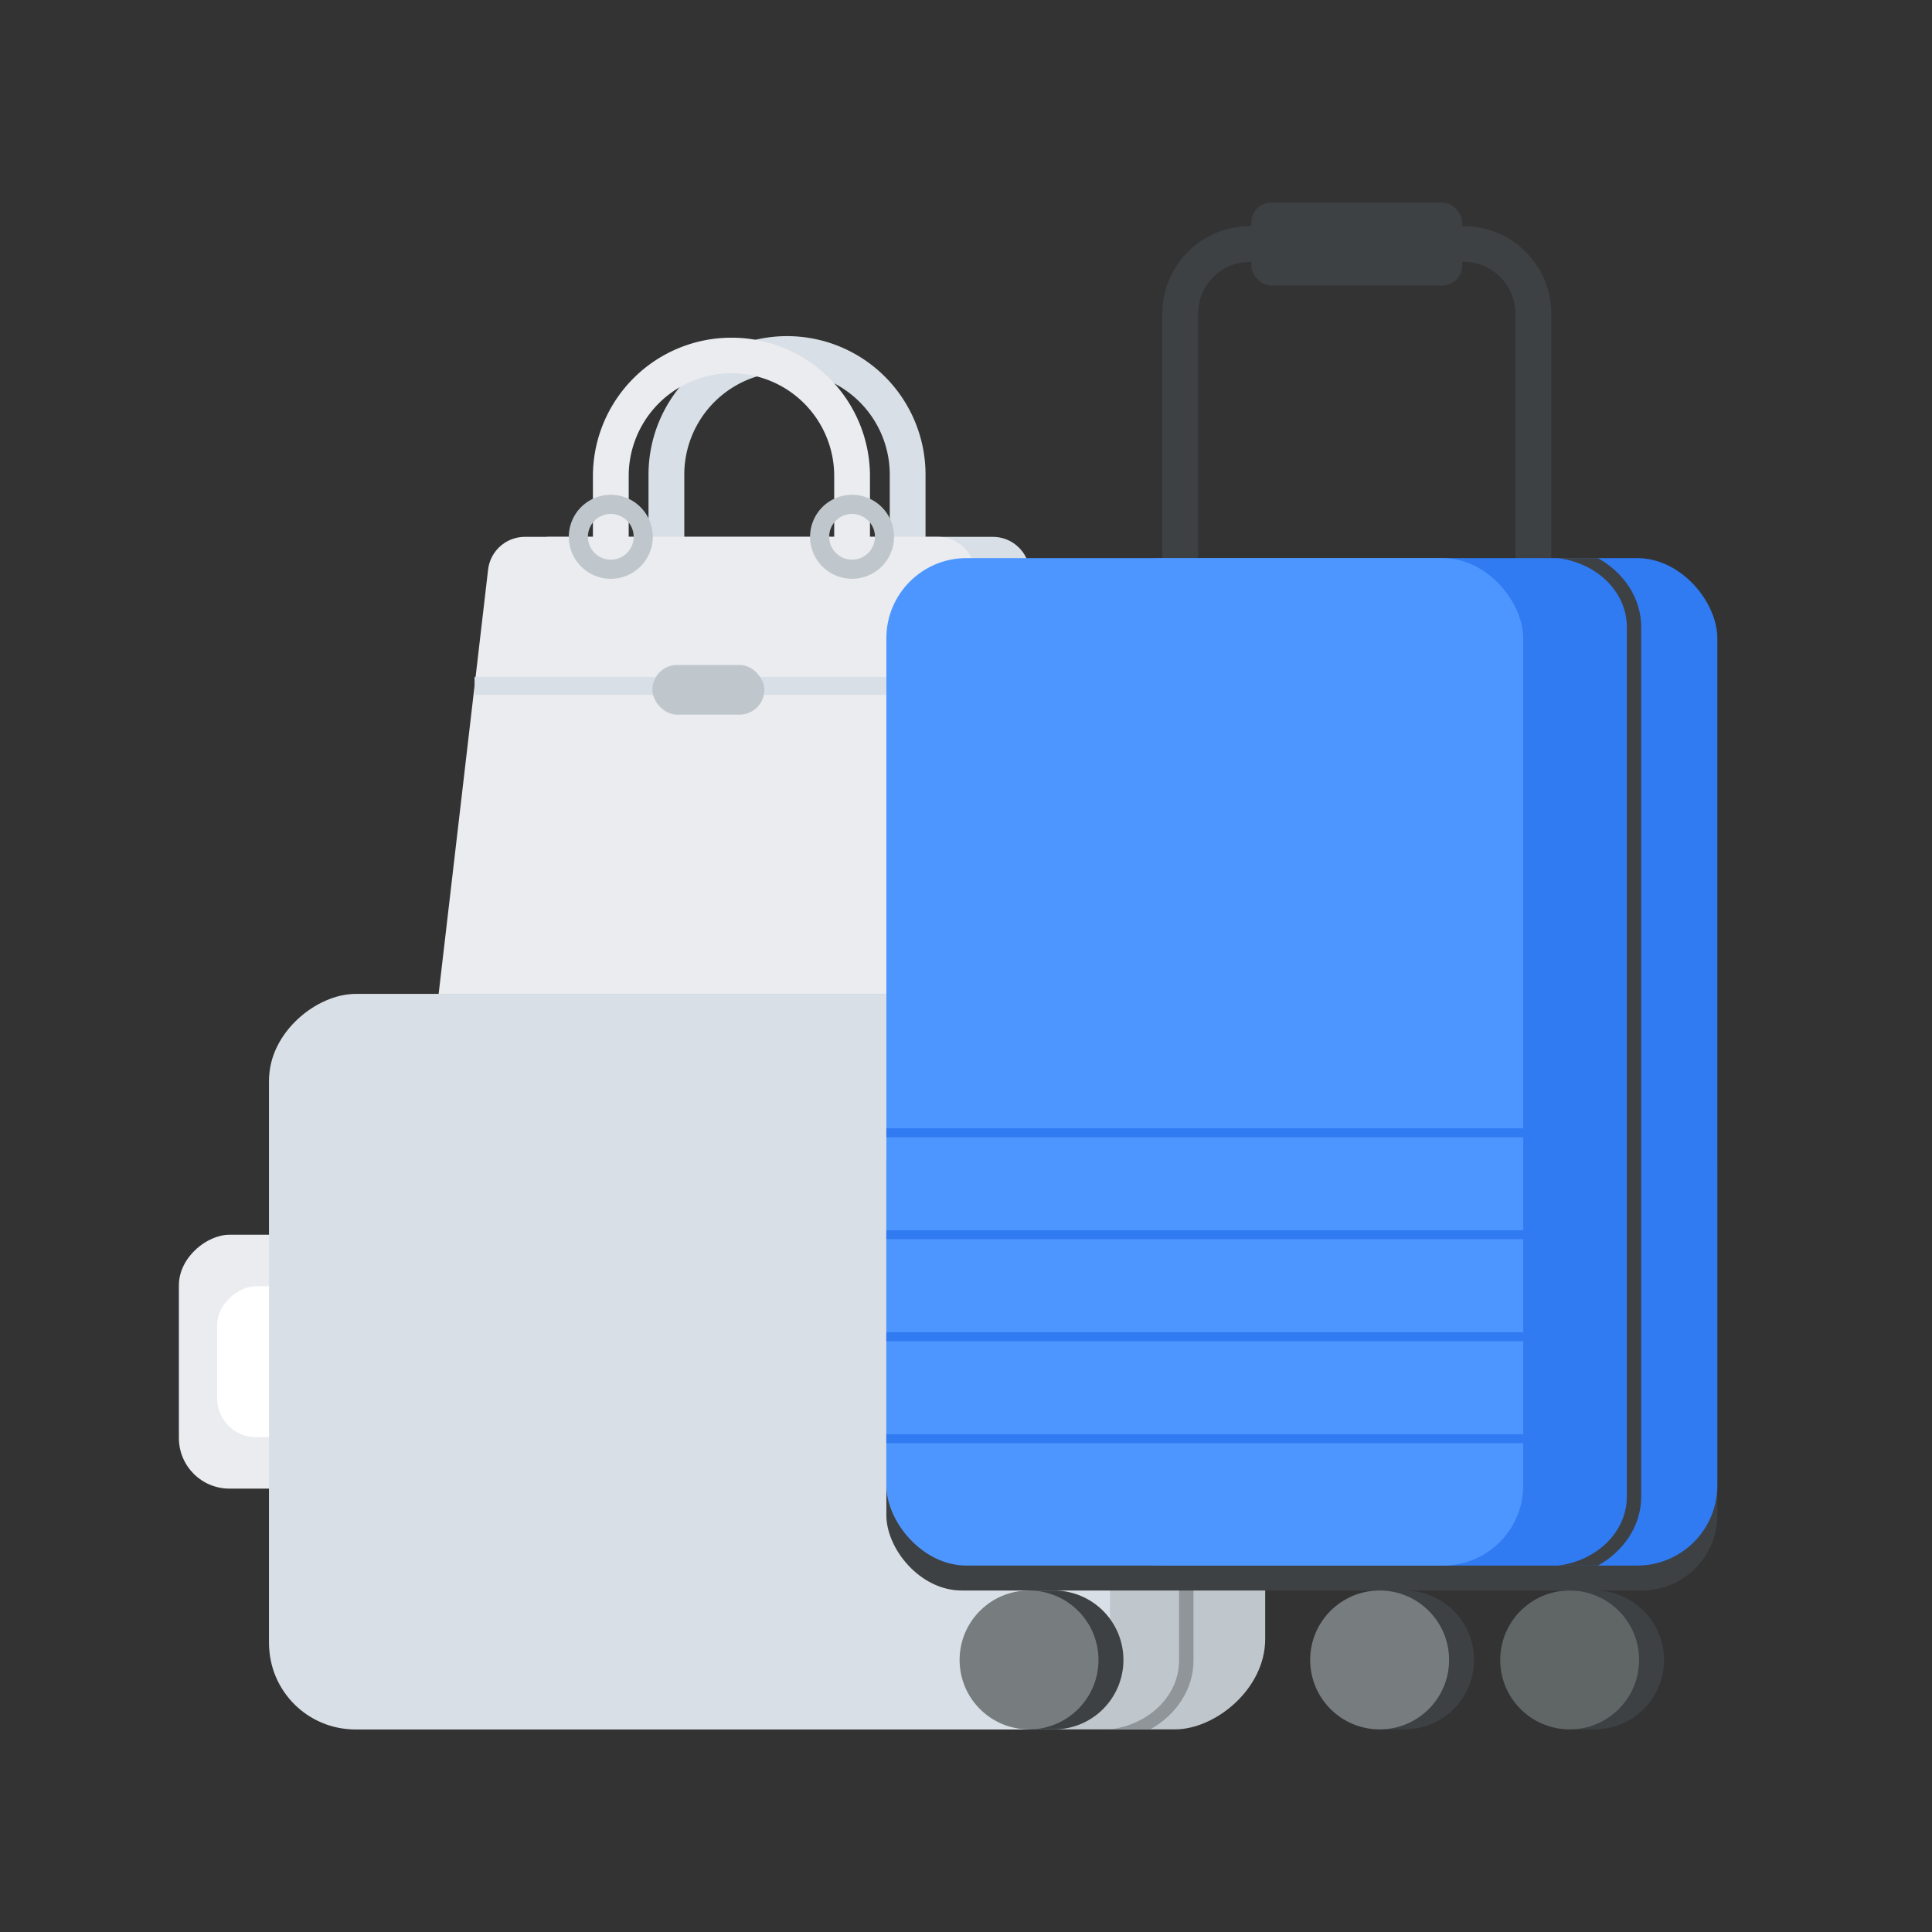 <svg xmlns="http://www.w3.org/2000/svg" viewBox="0 0 1080 1080"><rect x="0" y="0" width="1080" height="1080" fill="#333333" stroke="none"/><defs><style>.cls-1{fill:#d9dfe6}.cls-2{fill:#eaecef}.cls-3{fill:#bfc6cc}.cls-6{fill:#3d4143}.cls-8{fill:#307af2}.cls-10{fill:#777d7f}</style></defs><g id="_3-65_Luggage" data-name="3-65_Luggage"><path class="cls-1" d="M507.38 324.13a10 10 0 0 1-10-10v-48.8a57.43 57.43 0 0 0-114.86 0v48.8a10 10 0 0 1-20 0v-48.8a77.43 77.43 0 0 1 154.86 0v48.8a10 10 0 0 1-10 10z"/><path class="cls-1" d="M592.91 566.52H286.26A10.35 10.35 0 0 1 276 555l29.72-254.89H555a20.7 20.7 0 0 1 20.57 18.31L603.2 555a10.35 10.35 0 0 1-10.29 11.52z"/><path class="cls-2" d="M562.21 566.52H255.56A10.35 10.35 0 0 1 245.27 555l27.58-236.58a20.72 20.72 0 0 1 20.58-18.31h230.91a20.71 20.71 0 0 1 20.57 18.31L572.5 555a10.36 10.36 0 0 1-10.29 11.52z"/><path class="cls-2" d="M476.32 324.13a10 10 0 0 1-10-10v-48.8a57.44 57.44 0 0 0-114.87 0v48.8a10 10 0 0 1-20 0v-48.8a77.44 77.44 0 0 1 154.87 0v48.8a10 10 0 0 1-10 10z"/><path class="cls-3" d="M341.45 323.54a23.47 23.47 0 1 1 23.46-23.46 23.49 23.49 0 0 1-23.46 23.46zm0-36.25a12.79 12.79 0 1 0 12.78 12.79 12.8 12.8 0 0 0-12.78-12.79zm134.87 36.25a23.47 23.47 0 1 1 23.46-23.46 23.5 23.5 0 0 1-23.46 23.46zm0-36.25a12.79 12.79 0 1 0 12.78 12.79 12.8 12.8 0 0 0-12.78-12.79z"/><path class="cls-1" d="M265.28 378.39h290v10h-290z"/><rect class="cls-3" x="364.68" y="371.71" width="62.59" height="27.78" rx="13.89"/><rect class="cls-3" x="223.28" y="482.78" width="411.11" height="556.83" rx="50.48" transform="rotate(-90 428.83 761.19)"/><rect class="cls-2" x="264.08" y="526.15" width="141.92" height="470.08" rx="28.28" transform="rotate(-90 335.04 761.19)"/><rect x="314.18" y="526.15" width="84.44" height="470.08" rx="21.82" transform="rotate(-90 356.405 761.195)" fill="#fff"/><rect class="cls-1" x="179.9" y="526.15" width="411.11" height="470.08" rx="48.13" transform="rotate(-90 385.455 761.195)"/><path d="M643 555.64h-22.5c21.77 2.59 38.6 18.86 38.6 38.49v334.12c0 19.63-16.83 35.9-38.6 38.49H643c14.52-8.17 24.16-22.36 24.16-38.49V594.13c-.05-16.13-9.69-30.32-24.16-38.49z" fill="#909599"/><path class="cls-6" d="M867.17 381.94H649.75V175.3a48.94 48.94 0 0 1 48.89-48.89h119.64a48.94 48.94 0 0 1 48.89 48.89zm-197.42-20h177.42V175.3a28.92 28.92 0 0 0-28.89-28.89H698.64a28.92 28.92 0 0 0-28.89 28.89z"/><rect class="cls-6" x="699.51" y="113.26" width="117.9" height="46.31" rx="11.13"/><path class="cls-6" d="M930.2 927.92a38.82 38.82 0 0 1-38.82 38.82h-13.93V889.1h13.93a38.82 38.82 0 0 1 38.82 38.82z"/><circle cx="877.45" cy="927.92" r="38.82" fill="#606566"/><rect class="cls-6" x="495.48" y="607.51" width="464.52" height="281.59" rx="42.11"/><rect class="cls-8" x="603.98" y="311.99" width="356.02" height="563.18" rx="44.79"/><rect x="495.48" y="311.99" width="356.02" height="563.18" rx="44.79" fill="#4d96ff"/><path class="cls-6" d="M893.27 312h-22.46c21.78 2.59 38.61 18.86 38.61 38.49v486.2c0 19.63-16.83 35.9-38.6 38.49h22.45c14.52-8.17 24.16-22.36 24.16-38.49V350.48c0-16.12-9.64-30.32-24.16-38.48z"/><path class="cls-8" d="M495.48 630.72H851.5v5H495.48zm0 57.01H851.5v5H495.48zm0 57.01H851.5v5H495.48zm0 57H851.5v5H495.48z"/><path class="cls-6" d="M824 927.92a38.82 38.82 0 0 1-38.82 38.82h-13.96V889.1h13.93A38.82 38.82 0 0 1 824 927.92z"/><circle class="cls-10" cx="771.22" cy="927.92" r="38.82"/><path class="cls-6" d="M628 927.92a38.82 38.82 0 0 1-38.82 38.82h-13.94V889.1h13.93A38.82 38.82 0 0 1 628 927.92z"/><circle class="cls-10" cx="575.24" cy="927.92" r="38.82"/></g></svg>